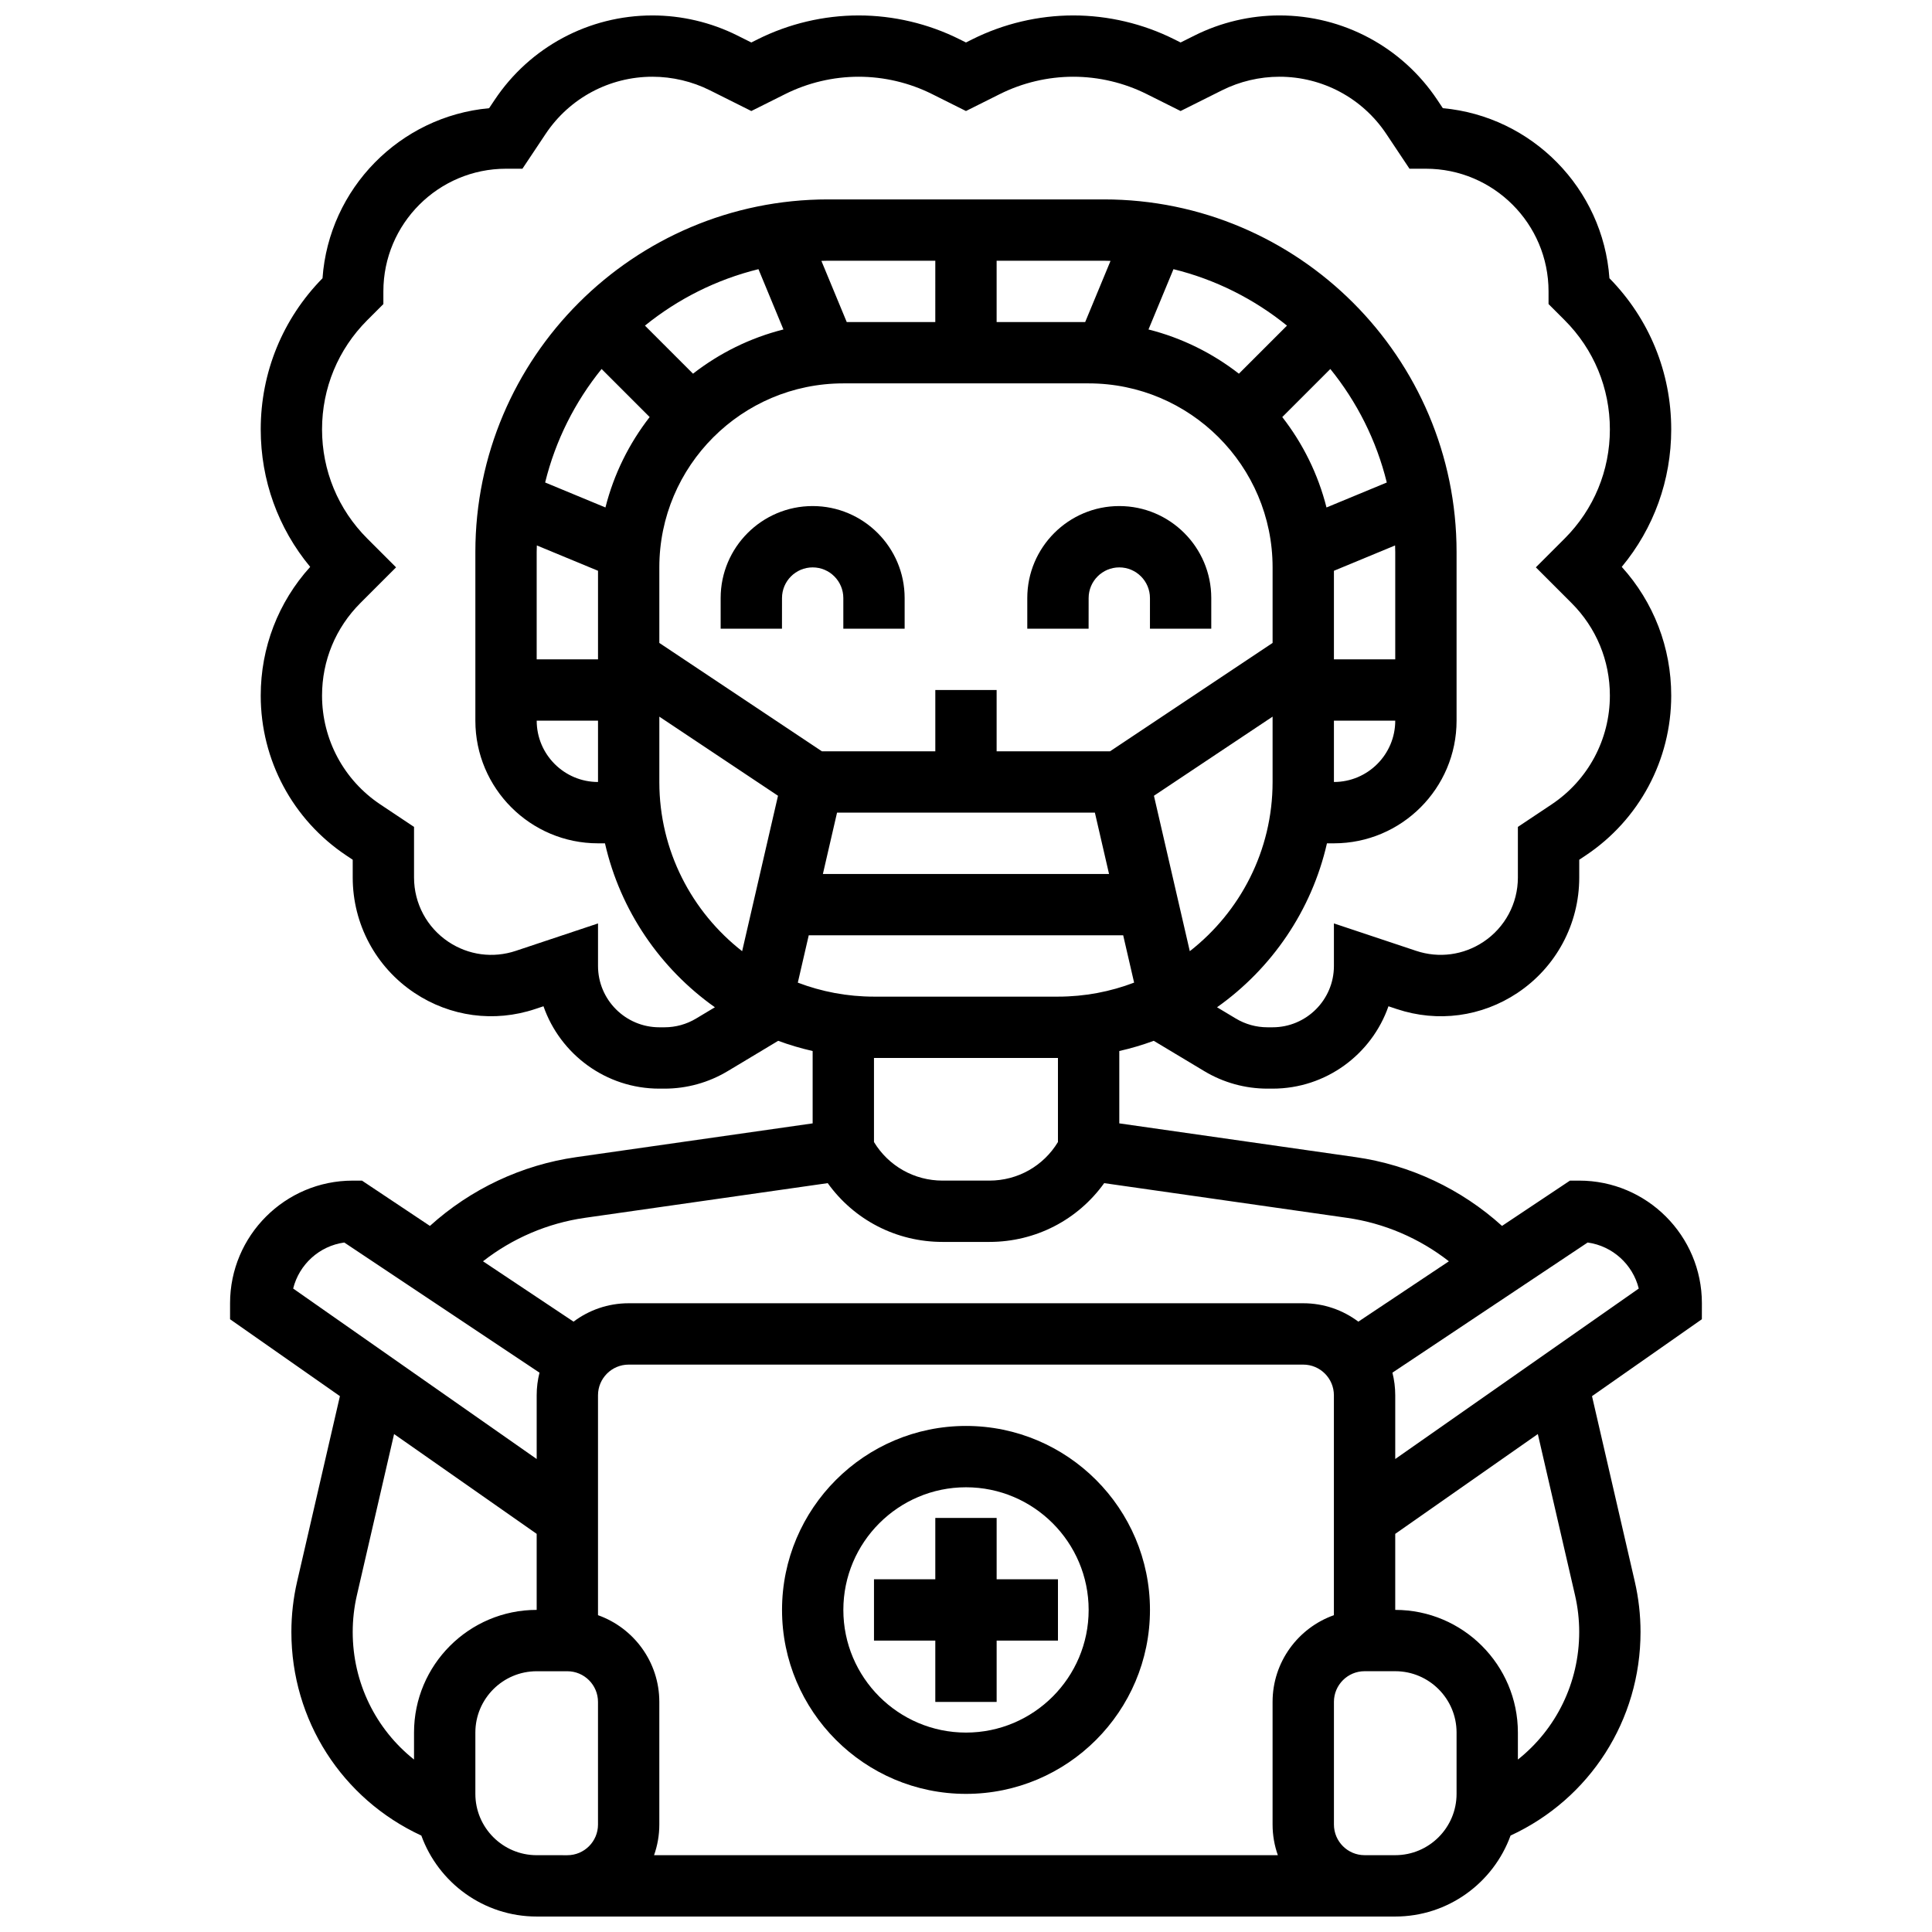 <?xml version="1.0" encoding="UTF-8"?>
<!-- Uploaded to: ICON Repo, www.svgrepo.com, Generator: ICON Repo Mixer Tools -->
<svg width="800px" height="800px" version="1.1" viewBox="144 144 512 512" xmlns="http://www.w3.org/2000/svg">
 <defs>
  <clipPath id="a">
   <path d="m204 148.09h392v503.81h-392z"/>
  </clipPath>
 </defs>
 <path d="m351.24 302.49c0-4.481 3.644-8.125 8.125-8.125 4.481 0 8.125 3.644 8.125 8.125v8.125h16.25v-8.125c0-13.441-10.934-24.379-24.379-24.379-13.441 0-24.379 10.934-24.379 24.379v8.125h16.25z"/>
 <path d="m432.5 302.49c0-4.481 3.644-8.125 8.125-8.125 4.481 0 8.125 3.644 8.125 8.125v8.125h16.25v-8.125c0-13.441-10.934-24.379-24.379-24.379-13.441 0-24.379 10.934-24.379 24.379v8.125h16.25z"/>
 <path d="m400 521.89c-26.883 0-48.754 21.871-48.754 48.754s21.871 48.754 48.754 48.754 48.754-21.871 48.754-48.754c0-26.879-21.871-48.754-48.754-48.754zm0 81.262c-17.922 0-32.504-14.582-32.504-32.504s14.582-32.504 32.504-32.504 32.504 14.582 32.504 32.504-14.582 32.504-32.504 32.504z"/>
 <path d="m408.12 546.27h-16.254v16.254h-16.25v16.25h16.25v16.254h16.254v-16.254h16.25v-16.25h-16.25z"/>
 <g clip-path="url(#a)">
  <path d="m595.02 489.38c0-17.922-14.582-32.504-32.504-32.504h-2.461l-18.004 12.004c-10.773-9.754-24.301-16.156-38.766-18.223l-62.66-8.953v-19.172c3.121-0.711 6.172-1.609 9.129-2.707l13.402 8.043c5.051 3.031 10.832 4.633 16.723 4.633h1.375c14.188 0 26.277-9.133 30.703-21.828l2.211 0.738c10.832 3.609 22.488 2.051 31.988-4.285 10.242-6.832 16.359-18.254 16.359-30.566v-4.719l1.703-1.137c14.195-9.465 22.672-25.305 22.672-42.367 0-12.727-4.637-24.738-13.109-34.109 8.492-10.227 13.109-22.977 13.109-36.438 0-15.094-5.812-29.297-16.375-40.055-1.688-23.781-20.5-42.898-44.148-45.066l-1.465-2.195c-9.344-14.016-24.98-22.383-41.824-22.383-7.766 0-15.539 1.836-22.48 5.309l-3.723 1.859-1.715-0.855c-8.254-4.129-17.496-6.312-26.727-6.312s-18.469 2.184-26.727 6.309l-1.711 0.859-1.715-0.855c-8.258-4.129-17.5-6.312-26.727-6.312-9.23 0-18.469 2.184-26.727 6.309l-1.715 0.859-3.719-1.859c-6.945-3.473-14.719-5.309-22.484-5.309-16.844 0-32.48 8.367-41.824 22.387l-1.465 2.195c-23.648 2.164-42.461 21.285-44.148 45.066-10.562 10.754-16.375 24.957-16.375 40.051 0 13.461 4.617 26.207 13.109 36.438-8.473 9.371-13.109 21.383-13.109 34.109 0 17.066 8.477 32.902 22.676 42.367l1.703 1.137v4.719c0 12.309 6.113 23.734 16.355 30.562 9.5 6.332 21.16 7.894 31.988 4.285l2.211-0.738c4.426 12.695 16.52 21.832 30.703 21.832h1.375c5.891 0 11.672-1.602 16.723-4.633l13.402-8.043c2.957 1.098 6.008 1.992 9.129 2.707v19.172l-62.66 8.953c-14.465 2.066-27.992 8.469-38.766 18.223l-18.004-12.004h-2.457c-17.922 0-32.504 14.582-32.504 32.504v4.231l29.113 20.379-11.34 49.125c-1.012 4.383-1.523 8.883-1.523 13.379 0 23.387 13.418 44.223 34.441 53.953 4.531 12.5 16.52 21.453 30.566 21.453h227.52c14.047 0 26.035-8.957 30.566-21.457 21.027-9.73 34.445-30.562 34.445-53.949 0-4.496-0.512-8.996-1.523-13.379l-11.336-49.121 29.113-20.383zm-276.29-138.14v-17.32l31.449 20.965-9.504 41.191c-13.344-10.418-21.945-26.637-21.945-44.836zm48.758-105.64h65.008c26.883 0 48.754 21.871 48.754 48.754v20.031l-43.09 28.727h-30.043v-16.25h-16.25v16.25h-30.043l-43.094-28.727v-20.031c0-26.883 21.871-48.754 48.758-48.754zm-1.664 113.76h68.332l3.75 16.25h-75.832zm93.484 36.715-9.504-41.191 31.445-20.969v17.32c0 18.199-8.602 34.418-21.941 44.84zm38.195-61.09h16.25c0 8.961-7.293 16.25-16.25 16.25zm16.25-44.695v28.441h-16.25v-23.469l16.207-6.715c0.012 0.582 0.043 1.16 0.043 1.742zm-18.219-11.805c-2.227-8.844-6.277-16.969-11.719-23.961l12.738-12.738c7.031 8.68 12.215 18.902 14.961 30.082zm-23.211-35.453c-6.996-5.441-15.117-9.492-23.961-11.719l6.621-15.98c11.176 2.746 21.402 7.934 30.082 14.961zm-40.738-13.688h-23.469v-16.25h28.441c0.586 0 1.16 0.031 1.742 0.043zm-39.723 0h-23.469l-6.715-16.207c0.582-0.012 1.16-0.043 1.746-0.043h28.441zm-46.863-14.012 6.617 15.98c-8.844 2.227-16.969 6.277-23.961 11.719l-12.738-12.738c8.68-7.027 18.906-12.215 30.082-14.961zm-41.57 26.453 12.738 12.738c-5.441 6.996-9.492 15.117-11.719 23.961l-15.98-6.621c2.746-11.176 7.93-21.398 14.961-30.078zm-0.949 53.477v23.469h-16.254v-28.441c0-0.586 0.031-1.16 0.043-1.742zm0 39.723v16.25c-8.961 0-16.25-7.293-16.25-16.25zm55.844 56.879h83.332l2.894 12.539c-6.277 2.394-13.074 3.715-20.184 3.715h-48.754c-7.106 0-13.906-1.32-20.184-3.711zm-29.859 22.062c-2.523 1.516-5.418 2.316-8.359 2.316h-1.375c-8.961 0-16.25-7.293-16.25-16.25v-11.273l-21.801 7.269c-6.039 2.012-12.539 1.141-17.836-2.391-5.711-3.809-9.121-10.18-9.121-17.043v-13.418l-8.941-5.961c-9.664-6.441-15.438-17.227-15.438-28.844 0-9.262 3.606-17.965 10.156-24.516l9.461-9.465-7.633-7.633c-7.727-7.727-11.984-18.004-11.984-28.934 0-10.93 4.258-21.203 11.984-28.934l4.269-4.266v-3.367c0-17.922 14.582-32.504 32.504-32.504h4.348l6.152-9.23c6.324-9.484 16.906-15.148 28.305-15.148 5.254 0 10.516 1.242 15.215 3.59l10.988 5.496 8.984-4.492c6.008-3.004 12.738-4.594 19.457-4.594s13.449 1.586 19.457 4.594l8.984 4.492 8.984-4.492c6.008-3.004 12.734-4.594 19.453-4.594s13.449 1.586 19.457 4.594l8.984 4.492 10.988-5.496c4.699-2.348 9.961-3.59 15.215-3.59 11.398 0 21.98 5.664 28.305 15.148l6.152 9.23h4.348c17.922 0 32.504 14.582 32.504 32.504v3.363l4.266 4.266c7.731 7.734 11.988 18.008 11.988 28.938 0 10.93-4.258 21.203-11.984 28.934l-7.633 7.633 9.461 9.461c6.547 6.547 10.156 15.254 10.156 24.516 0 11.617-5.769 22.402-15.438 28.848l-8.941 5.961v13.418c0 6.863-3.41 13.23-9.121 17.039-5.297 3.531-11.797 4.402-17.836 2.391l-21.797-7.269v11.277c0 8.961-7.293 16.25-16.25 16.25h-1.375c-2.945 0-5.836-0.801-8.363-2.316l-4.984-2.992c14.473-10.25 25.066-25.617 29.129-43.449l1.844 0.004c17.922 0 32.504-14.582 32.504-32.504v-44.691c0-51.527-41.922-93.449-93.449-93.449h-73.133c-51.527 0-93.449 41.922-93.449 93.449v44.691c0 17.922 14.582 32.504 32.504 32.504h1.844c4.062 17.832 14.656 33.199 29.129 43.449zm95.902 10.441v22.285c-3.844 6.344-10.652 10.219-18.168 10.219h-12.414c-7.516 0-14.324-3.879-18.172-10.219v-22.285zm-125.37 42.371 64.355-9.195c6.977 9.727 18.164 15.578 30.426 15.578h12.414c12.262 0 23.449-5.852 30.426-15.578l64.355 9.195c9.879 1.41 19.195 5.422 26.996 11.516l-23.996 15.996c-4.066-3.059-9.125-4.875-14.602-4.875h-178.77c-5.477 0-10.535 1.816-14.609 4.875l-23.996-15.996c7.801-6.094 17.121-10.105 27-11.516zm183.65 168.91h-165.32c0.902-2.543 1.398-5.277 1.398-8.125v-32.504c0-10.594-6.793-19.625-16.25-22.98v-58.281c0-4.481 3.644-8.125 8.125-8.125h178.77c4.481 0 8.125 3.644 8.125 8.125v58.281c-9.457 3.356-16.25 12.387-16.25 22.98v32.504c0 2.848 0.496 5.582 1.398 8.125zm-247.41-162.37 51.734 34.488c-0.484 1.918-0.746 3.922-0.746 5.988v16.898l-64.535-45.176c1.578-6.379 6.934-11.289 13.547-12.199zm2.234 103.21c0-3.269 0.371-6.539 1.105-9.723l9.859-42.727 37.789 26.449v20.148c-17.922 0-32.504 14.582-32.504 32.504v7.156c-10.133-8.051-16.25-20.348-16.25-33.809zm48.754 59.156c-8.961 0-16.25-7.293-16.25-16.25v-16.25c0-8.961 7.293-16.25 16.25-16.25h8.125c4.481 0 8.125 3.644 8.125 8.125v32.504c0 4.481-3.644 8.125-8.125 8.125zm243.78-16.254c0 8.961-7.293 16.25-16.25 16.25h-8.125c-4.481 0-8.125-3.644-8.125-8.125v-32.504c0-4.481 3.644-8.125 8.125-8.125h8.125c8.961 0 16.25 7.293 16.25 16.25zm31.395-52.629c0.734 3.184 1.105 6.457 1.105 9.727 0 13.461-6.117 25.762-16.25 33.812v-7.16c0-17.922-14.582-32.504-32.504-32.504v-20.148l37.789-26.453zm-47.648-36.109v-16.898c0-2.066-0.262-4.07-0.746-5.988l51.734-34.488c6.613 0.914 11.969 5.82 13.547 12.199z"/>
 </g>
</svg>